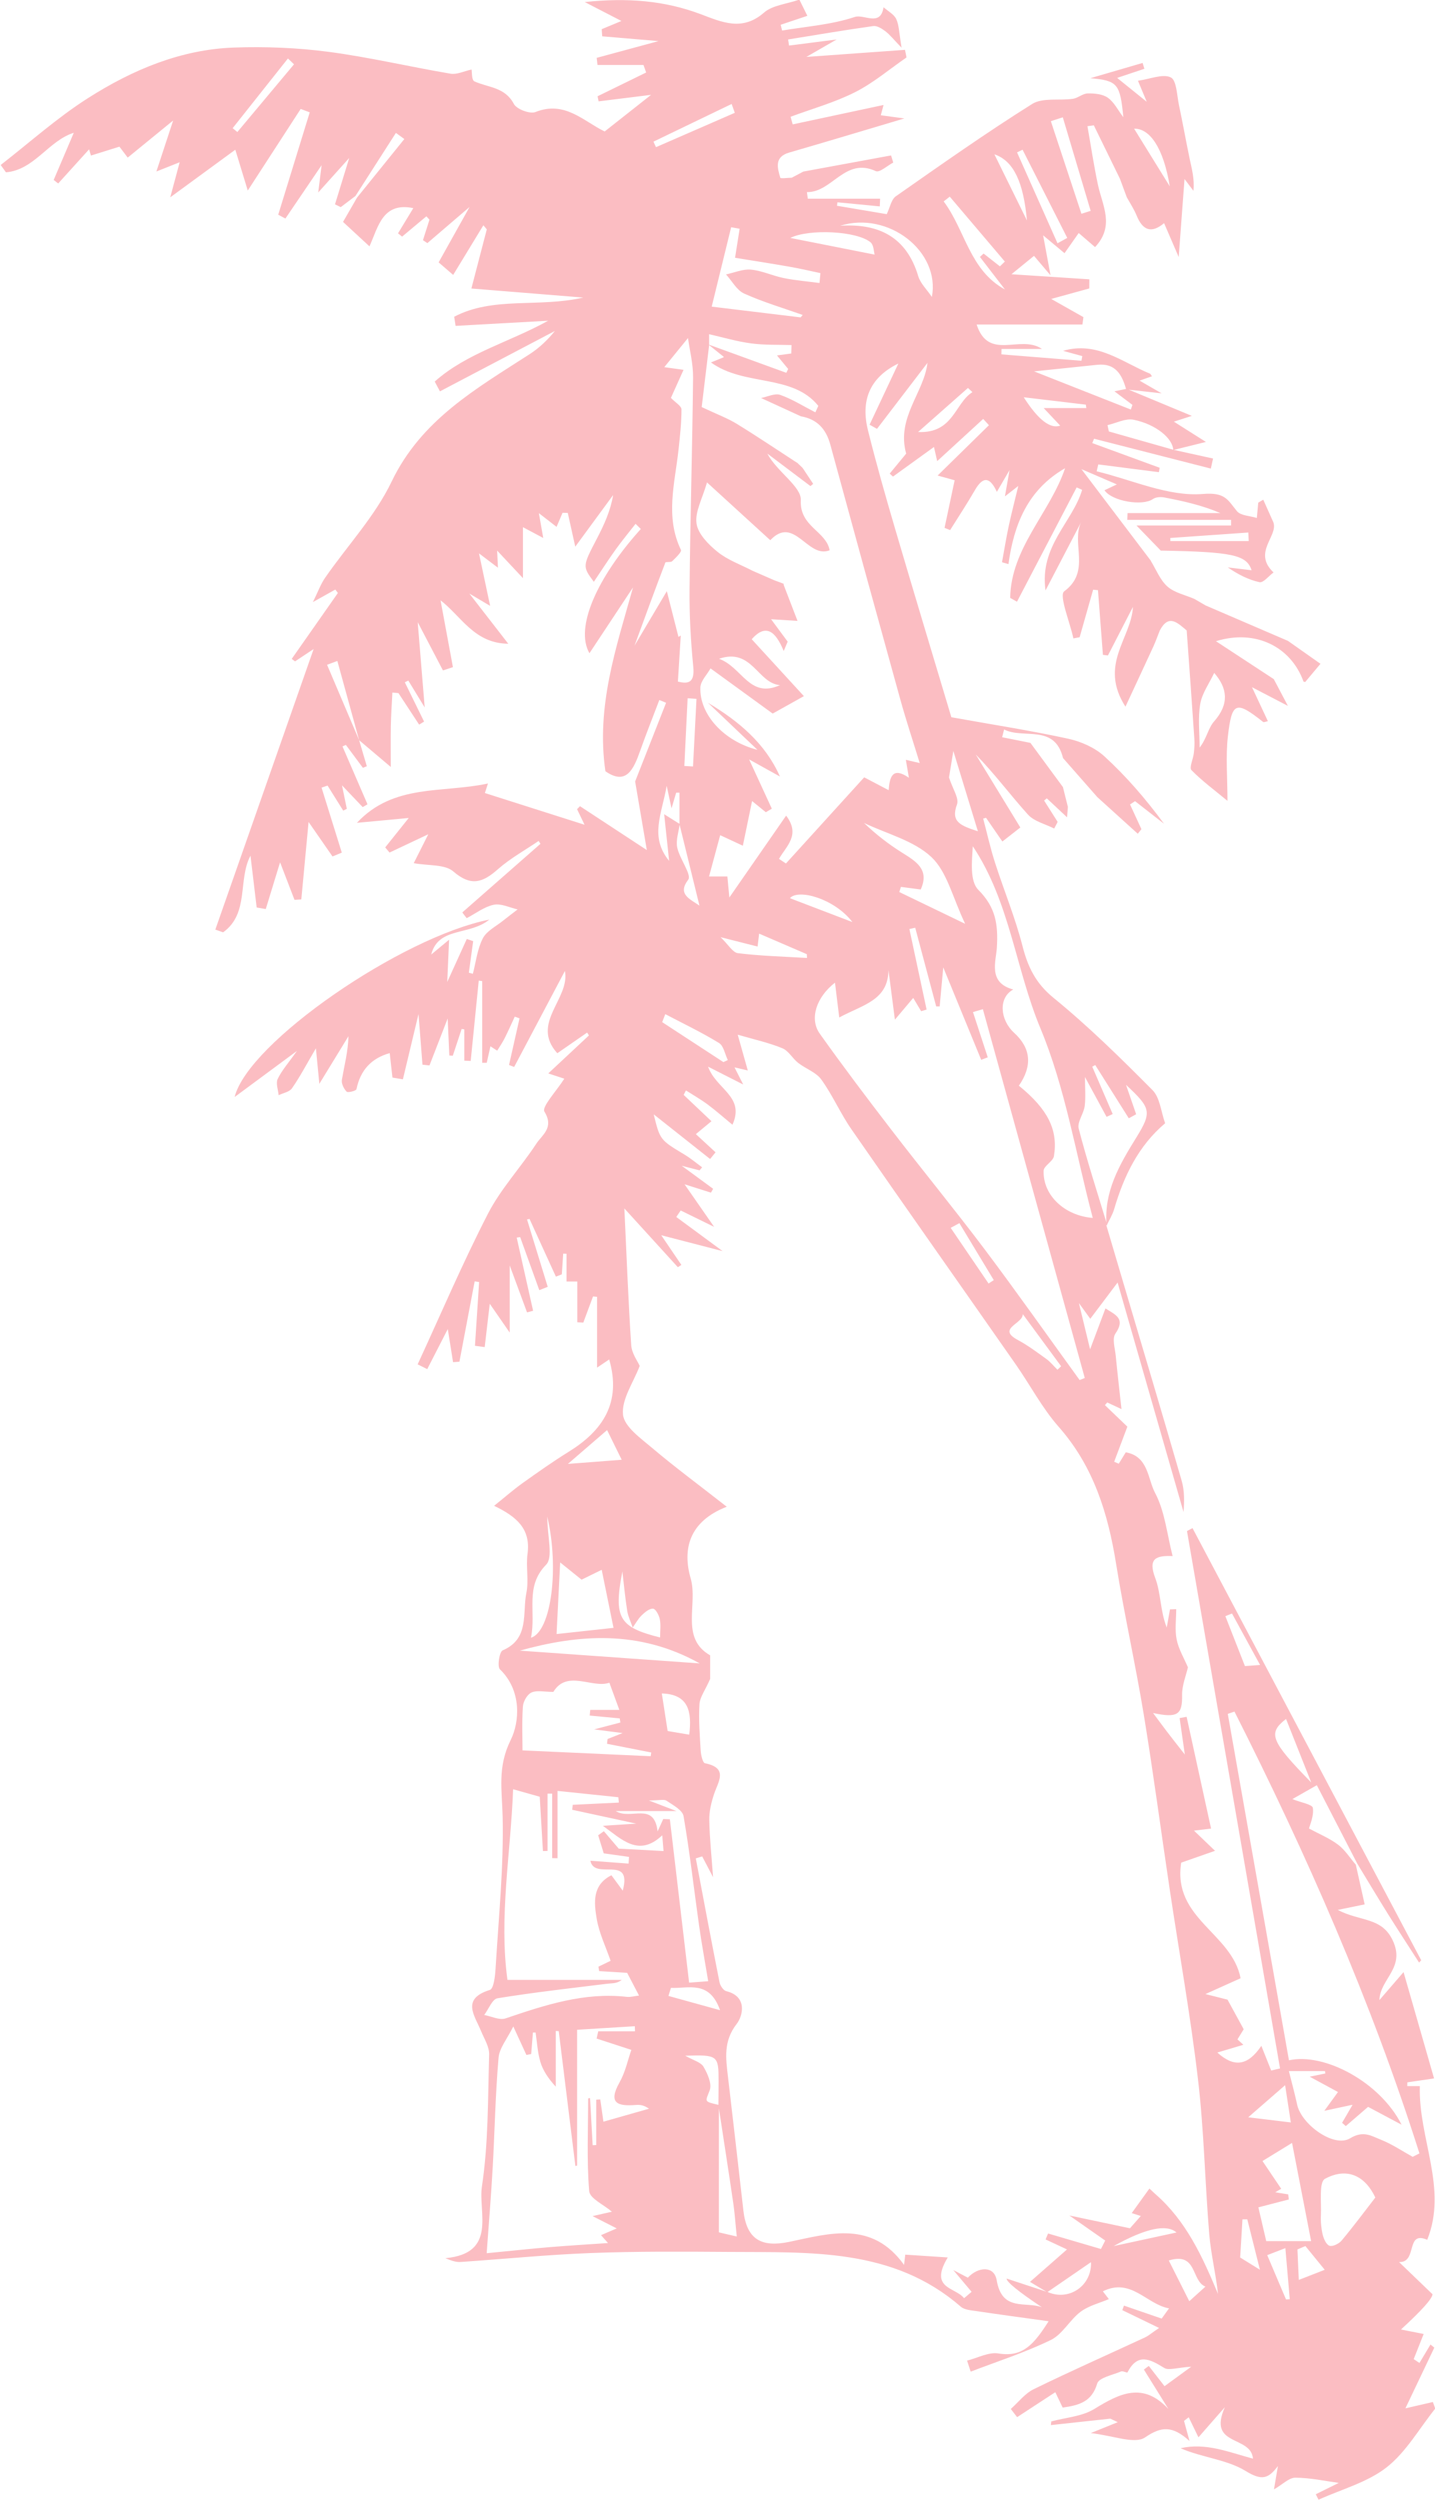 <svg width="143" height="249" viewBox="0 0 143 249" fill="none" xmlns="http://www.w3.org/2000/svg">
<path d="M110.241 122.012C110.808 123.928 111.376 125.851 111.943 127.767C113.887 134.333 115.855 140.892 117.755 147.476C118.039 148.459 118.026 149.529 117.94 150.592C115.768 143.031 113.591 135.47 111.37 127.736C110.327 129.121 109.519 130.191 108.649 131.347C108.353 130.939 108.155 130.661 107.514 129.783C107.97 131.662 108.254 132.837 108.63 134.388C109.216 132.831 109.655 131.668 110.16 130.314C111.172 130.963 112.19 131.316 111.148 132.83C110.808 133.325 111.11 134.283 111.185 135.025C111.351 136.738 111.549 138.45 111.758 140.342C111.586 140.261 110.962 139.971 110.339 139.68C110.259 139.767 110.179 139.86 110.105 139.946C110.833 140.645 111.567 141.343 112.344 142.091C111.993 143.025 111.512 144.305 111.03 145.584C111.185 145.652 111.339 145.714 111.487 145.782C111.721 145.399 111.956 145.016 112.184 144.645C114.454 145.047 114.362 147.297 115.108 148.694C116.089 150.542 116.293 152.805 116.854 154.981C115.238 154.919 114.368 155.179 115.121 157.164C115.694 158.672 115.608 160.434 116.268 162.097C116.373 161.497 116.484 160.898 116.589 160.292C116.799 160.286 117.002 160.273 117.212 160.267C117.212 161.275 117.058 162.313 117.255 163.284C117.446 164.248 117.989 165.139 118.378 166.06C118.193 166.882 117.78 167.859 117.798 168.823C117.835 170.777 117.348 171.135 114.905 170.61C115.38 171.24 115.842 171.883 116.324 172.508C116.848 173.194 117.385 173.874 118.07 174.746C117.878 173.423 117.712 172.267 117.551 171.117C117.786 171.074 118.014 171.03 118.248 170.987C119.05 174.641 119.846 178.3 120.685 182.121C120.031 182.201 119.359 182.282 118.983 182.325C119.643 182.956 120.371 183.654 121.08 184.334C119.797 184.786 118.612 185.2 117.706 185.515C116.836 191.11 122.746 192.501 123.628 197.026C122.974 197.323 121.901 197.805 120.124 198.603C121.327 198.906 121.907 199.054 122.326 199.159C122.814 200.049 123.314 200.971 123.937 202.108C123.85 202.244 123.585 202.683 123.314 203.116C123.511 203.295 123.708 203.474 123.906 203.654C123.017 203.919 122.135 204.179 121.308 204.426C122.974 205.929 124.331 205.774 125.695 203.759C126.034 204.606 126.355 205.409 126.676 206.219C126.972 206.151 127.262 206.077 127.558 206.009C124.467 188.167 121.376 170.332 118.285 152.49C118.471 152.391 118.649 152.292 118.835 152.193C126.429 166.542 134.024 180.885 141.624 195.234C141.556 195.314 141.489 195.388 141.414 195.468C140.403 193.892 139.379 192.328 138.385 190.745C137.318 189.039 136.288 187.314 135.245 185.595C133.906 182.999 132.568 180.402 131.223 177.8C130.229 178.362 129.508 178.777 128.786 179.185C129.612 179.518 130.772 179.71 130.828 180.056C130.945 180.872 130.526 181.763 130.445 182.115C131.439 182.653 132.475 183.073 133.339 183.722C134.036 184.248 134.529 185.045 135.109 185.719C135.399 187.03 135.695 188.34 135.992 189.67C135.455 189.781 134.752 189.923 133.308 190.22C135.541 191.394 137.663 190.918 138.774 193.23C140.1 195.994 137.528 197.063 137.46 199.202C138.342 198.182 139.224 197.162 139.866 196.414C140.835 199.796 141.834 203.264 142.907 207.004C141.717 207.177 140.983 207.289 140.248 207.394C140.248 207.518 140.242 207.647 140.236 207.771H141.489C141.334 212.989 144.296 217.941 142.223 223.078C140.039 222.114 141.285 225.378 139.416 225.291C140.73 226.552 141.581 227.369 142.753 228.5C142.729 228.941 141.68 230.111 139.607 232.011C140.532 232.197 141.26 232.339 141.871 232.456C141.55 233.266 141.217 234.113 140.878 234.96L141.451 235.344C141.815 234.732 142.186 234.119 142.55 233.507C142.679 233.613 142.803 233.718 142.932 233.817C141.994 235.789 141.05 237.761 140.051 239.863C141.1 239.622 141.945 239.424 142.79 239.232C142.87 239.449 142.944 239.671 143.025 239.887C141.433 241.872 140.125 244.215 138.182 245.736C136.257 247.244 133.684 247.924 131.395 248.963C131.303 248.784 131.21 248.598 131.118 248.419C131.982 247.992 132.839 247.566 133.413 247.288C132.086 247.108 130.587 246.781 129.082 246.768C128.453 246.768 127.823 247.436 126.953 247.937C127.108 247.046 127.231 246.323 127.348 245.606C126.398 246.873 125.75 247.096 124.14 246.107C122.265 244.957 119.803 244.771 117.644 243.838C120.124 243.251 122.437 244.221 124.862 244.876C124.665 242.509 120.291 243.714 122.061 239.745C120.864 241.112 120.328 241.724 119.427 242.75C119.088 242.051 118.773 241.402 118.458 240.753C118.304 240.87 118.144 240.988 117.989 241.112C118.119 241.588 118.248 242.07 118.538 243.115C116.842 241.588 115.75 241.637 114.109 242.756C113.066 243.467 110.938 242.571 108.692 242.329C109.895 241.841 110.642 241.544 111.388 241.241C111.141 241.124 110.895 241.006 110.648 240.889C108.674 241.105 106.693 241.322 104.719 241.532C104.731 241.408 104.75 241.291 104.762 241.167C106.206 240.772 107.822 240.679 109.05 239.925C111.573 238.379 113.887 237.192 116.435 239.931C115.62 238.62 114.806 237.309 113.992 236.005C114.152 235.881 114.312 235.758 114.479 235.64C114.954 236.252 115.429 236.864 116.046 237.656C116.762 237.136 117.471 236.617 118.711 235.714C117.274 235.807 116.466 236.116 116.015 235.838C114.596 234.96 113.368 234.311 112.351 236.289C112.32 236.345 111.888 236.116 111.709 236.19C110.87 236.549 109.513 236.803 109.34 237.39C108.803 239.214 107.538 239.554 105.897 239.789C105.638 239.238 105.379 238.7 105.163 238.255C103.905 239.078 102.628 239.912 101.357 240.741C101.147 240.469 100.937 240.197 100.727 239.925C101.48 239.257 102.134 238.385 103.004 237.959C106.669 236.166 110.407 234.515 114.109 232.796C114.46 232.63 114.763 232.358 115.503 231.857C114.072 231.164 112.955 230.62 111.838 230.083L112.005 229.631C113.214 230.045 114.417 230.46 115.762 230.923C115.923 230.701 116.2 230.317 116.496 229.903C114.257 229.514 112.721 226.812 109.901 228.209C110.271 228.685 110.568 229.075 110.5 228.982C109.58 229.378 108.507 229.631 107.693 230.237C106.601 231.053 105.885 232.487 104.713 233.056C102.146 234.305 99.401 235.183 96.73 236.209C96.612 235.844 96.489 235.48 96.372 235.109C97.421 234.849 98.531 234.231 99.512 234.398C101.918 234.793 103.022 233.501 104.497 231.189C101.776 230.812 99.549 230.515 97.328 230.181C96.785 230.101 96.119 230.064 95.743 229.736C88.975 223.857 80.714 224.352 72.601 224.284C68.03 224.247 63.452 224.222 58.887 224.395C54.55 224.556 50.225 224.995 45.894 225.285C45.468 225.316 45.024 225.174 44.376 224.908C49.571 224.438 47.64 220.327 48.022 217.78C48.676 213.459 48.615 209.02 48.744 204.63C48.769 203.858 48.257 203.06 47.942 202.3C47.307 200.736 45.925 199.091 48.818 198.189C49.201 198.071 49.343 196.791 49.386 196.037C49.688 191.005 50.2 185.96 50.089 180.934C50.028 178.294 49.552 176.001 50.891 173.299C51.786 171.494 52.008 168.372 49.818 166.258C49.534 165.986 49.768 164.508 50.089 164.372C52.791 163.216 52.039 160.675 52.452 158.66C52.711 157.405 52.397 156.045 52.569 154.759C52.902 152.28 51.502 151.062 49.238 149.974C50.256 149.158 51.132 148.391 52.07 147.717C53.575 146.642 55.093 145.572 56.666 144.595C60.084 142.481 61.947 139.68 60.707 135.396C60.46 135.563 60.114 135.798 59.498 136.212V129.158C59.362 129.146 59.232 129.134 59.096 129.121C58.776 129.987 58.449 130.858 58.128 131.724C57.931 131.712 57.727 131.705 57.529 131.693V127.637H56.456V124.868C56.345 124.868 56.234 124.855 56.123 124.855C56.08 125.542 56.036 126.234 55.987 126.92C55.79 126.995 55.592 127.075 55.395 127.149C54.519 125.233 53.643 123.316 52.767 121.4C52.687 121.418 52.6 121.437 52.52 121.455C53.205 123.693 53.889 125.925 54.581 128.163C54.303 128.274 54.019 128.386 53.742 128.497C53.106 126.735 52.471 124.973 51.835 123.211C51.718 123.23 51.607 123.242 51.49 123.26C52.032 125.69 52.575 128.12 53.124 130.549C52.921 130.605 52.724 130.654 52.52 130.71C51.983 129.251 51.44 127.798 50.792 126.03V132.719C49.997 131.569 49.522 130.883 48.806 129.851C48.608 131.545 48.454 132.855 48.3 134.166C47.979 134.123 47.652 134.079 47.331 134.036C47.467 131.922 47.609 129.801 47.745 127.687C47.597 127.662 47.449 127.644 47.301 127.619C46.795 130.283 46.289 132.954 45.783 135.619C45.573 135.637 45.357 135.65 45.148 135.668C44.969 134.555 44.796 133.443 44.623 132.367C43.951 133.677 43.266 135.019 42.575 136.361C42.254 136.2 41.939 136.045 41.619 135.885C43.938 130.865 46.104 125.777 48.633 120.868C49.916 118.383 51.897 116.268 53.445 113.907C54.025 113.023 55.241 112.324 54.254 110.717C53.957 110.241 55.469 108.646 56.234 107.434C55.913 107.329 55.469 107.181 54.636 106.909C56.135 105.511 57.412 104.318 58.689 103.125C58.628 103.032 58.572 102.94 58.51 102.841C57.61 103.465 56.709 104.09 55.537 104.899C52.822 101.901 56.832 99.478 56.296 96.702C54.593 99.923 52.915 103.094 51.237 106.266L50.725 106.068C51.076 104.522 51.422 102.977 51.773 101.425C51.613 101.369 51.459 101.308 51.298 101.252C50.959 101.988 50.632 102.729 50.268 103.447C50.058 103.861 49.787 104.244 49.546 104.646C49.324 104.498 49.102 104.355 48.874 104.207C48.75 104.757 48.627 105.301 48.504 105.851C48.356 105.851 48.201 105.851 48.053 105.851V97.716C47.936 97.697 47.825 97.685 47.708 97.666C47.443 100.331 47.171 103.001 46.906 105.666C46.696 105.654 46.48 105.647 46.27 105.635V102.525C46.184 102.507 46.098 102.488 46.005 102.476C45.709 103.366 45.419 104.256 45.123 105.147C45.006 105.14 44.895 105.134 44.777 105.122C44.734 104.096 44.685 103.069 44.611 101.437C43.858 103.372 43.328 104.745 42.797 106.117C42.562 106.093 42.334 106.062 42.1 106.037C41.97 104.392 41.841 102.742 41.705 100.992C41.168 103.218 40.662 105.357 40.15 107.496C39.805 107.44 39.459 107.378 39.108 107.323C39.015 106.501 38.923 105.678 38.836 104.887C37.016 105.394 35.912 106.581 35.523 108.479C35.492 108.64 34.672 108.856 34.542 108.726C34.259 108.436 34.006 107.916 34.067 107.545C34.314 106.123 34.684 104.726 34.727 103.199C33.876 104.59 33.031 105.975 31.822 107.947C31.686 106.538 31.618 105.821 31.482 104.405C30.489 106.099 29.866 107.292 29.095 108.392C28.842 108.757 28.219 108.856 27.768 109.079C27.719 108.535 27.466 107.892 27.67 107.465C28.071 106.618 28.725 105.895 29.588 104.671C27.367 106.315 25.566 107.644 23.382 109.258C24.721 103.824 40.027 93.32 48.763 91.589C46.739 93.227 43.698 92.275 42.97 95.07C43.469 94.656 43.969 94.241 44.753 93.592C44.685 95.107 44.636 96.269 44.568 97.802C45.351 96.084 45.931 94.804 46.517 93.518C46.727 93.592 46.943 93.66 47.153 93.734C47.011 94.785 46.863 95.83 46.721 96.881C46.856 96.918 46.986 96.949 47.122 96.986C47.43 95.799 47.566 94.519 48.115 93.456C48.498 92.714 49.441 92.257 50.151 91.682C50.62 91.305 51.101 90.946 51.582 90.575C50.786 90.396 49.929 89.957 49.201 90.112C48.251 90.309 47.399 90.983 46.505 91.447C46.357 91.255 46.215 91.07 46.067 90.878C48.664 88.597 51.261 86.316 53.859 84.041C53.797 83.948 53.735 83.855 53.674 83.756C52.31 84.684 50.842 85.493 49.614 86.575C48.103 87.911 46.931 88.313 45.172 86.792C44.327 86.062 42.711 86.242 41.23 85.969C41.532 85.364 42.05 84.337 42.68 83.089C41.31 83.738 40.064 84.325 38.818 84.912C38.676 84.739 38.528 84.566 38.386 84.399C39.194 83.385 40.008 82.371 40.73 81.469C39.126 81.617 37.349 81.784 35.566 81.951C39.243 78.013 44.117 79.015 48.627 78.032C48.541 78.297 48.423 78.656 48.319 78.984C51.483 79.991 54.735 81.024 58.251 82.143C57.968 81.555 57.739 81.073 57.505 80.591C57.603 80.492 57.696 80.393 57.795 80.294C59.935 81.698 62.07 83.101 64.458 84.665C64.069 82.384 63.717 80.344 63.292 77.834C64.155 75.633 65.266 72.814 66.376 69.995C66.154 69.902 65.926 69.809 65.704 69.716C65.068 71.398 64.396 73.073 63.797 74.767C63.137 76.641 62.403 78.254 60.33 76.814C59.386 70.329 61.41 64.48 63.082 58.502C61.675 60.629 60.263 62.755 58.739 65.061C57.264 62.502 59.504 57.507 63.859 52.685L63.335 52.172C62.675 53.018 61.99 53.847 61.361 54.718C60.62 55.751 59.929 56.827 59.177 57.946C58.029 56.4 58.041 56.406 59.498 53.612C60.195 52.27 60.83 50.904 61.102 49.303C59.917 50.916 58.733 52.53 57.326 54.447C57.017 53.062 56.801 52.073 56.579 51.083C56.407 51.083 56.234 51.077 56.061 51.071C55.87 51.516 55.685 51.955 55.463 52.474C54.969 52.091 54.488 51.72 53.698 51.108C53.865 52.054 53.964 52.617 54.136 53.581C53.322 53.148 52.822 52.882 52.113 52.505V57.581C51.292 56.709 50.502 55.862 49.54 54.836C49.565 55.361 49.583 55.732 49.62 56.542C48.911 56.004 48.405 55.627 47.733 55.114C48.096 56.821 48.43 58.416 48.843 60.344C48.152 59.936 47.794 59.726 46.77 59.114C48.269 61.043 49.324 62.409 50.651 64.115C47.27 64.078 45.999 61.42 43.901 59.788C44.339 62.162 44.74 64.307 45.135 66.446C44.802 66.557 44.475 66.662 44.142 66.774C43.321 65.204 42.495 63.633 41.625 61.964C41.847 64.678 42.063 67.293 42.322 70.458C41.6 69.278 41.144 68.53 40.687 67.781C40.57 67.837 40.459 67.899 40.342 67.955C40.983 69.259 41.619 70.564 42.26 71.868C42.094 71.967 41.927 72.072 41.767 72.171C41.082 71.126 40.391 70.075 39.706 69.03C39.502 69.012 39.299 68.993 39.102 68.975C39.046 70.081 38.972 71.188 38.947 72.294C38.923 73.605 38.941 74.922 38.941 76.387C37.732 75.367 36.757 74.545 35.789 73.723C35.067 71.089 34.339 68.462 33.617 65.828L32.593 66.211C33.66 68.715 34.727 71.219 35.789 73.723C36.041 74.588 36.301 75.447 36.554 76.313L36.165 76.474C35.597 75.713 35.036 74.953 34.468 74.192C34.357 74.242 34.24 74.291 34.129 74.341C34.962 76.263 35.789 78.18 36.621 80.103L36.146 80.387C35.542 79.756 34.943 79.126 34.08 78.217C34.289 79.243 34.425 79.899 34.561 80.554C34.444 80.616 34.32 80.678 34.203 80.739C33.685 79.905 33.167 79.076 32.642 78.242C32.445 78.31 32.241 78.378 32.044 78.446C32.716 80.603 33.389 82.761 34.061 84.918C33.753 85.048 33.444 85.172 33.136 85.302C32.179 83.929 31.229 82.551 30.273 81.178C30.452 81.197 30.631 81.209 30.81 81.228C30.551 84.01 30.292 86.792 30.026 89.58L29.348 89.623C28.848 88.319 28.342 87.008 27.91 85.883C27.472 87.323 26.979 88.931 26.485 90.538C26.183 90.489 25.881 90.433 25.578 90.384C25.375 88.659 25.165 86.934 24.961 85.222C23.684 87.62 24.863 90.971 22.234 92.856C21.975 92.764 21.716 92.677 21.457 92.585C24.677 83.391 27.898 74.205 31.254 64.641C30.446 65.179 29.928 65.525 29.403 65.871C29.292 65.791 29.181 65.704 29.07 65.624C30.606 63.435 32.136 61.247 33.672 59.058C33.586 58.947 33.5 58.83 33.413 58.718C32.796 59.065 32.173 59.411 31.18 59.967C31.686 58.947 31.957 58.168 32.414 57.519C34.623 54.335 37.368 51.417 39.021 47.974C41.989 41.779 47.48 38.7 52.804 35.257C53.735 34.651 54.556 33.878 55.296 32.963C51.477 34.967 47.658 36.969 43.84 38.979C43.667 38.651 43.494 38.33 43.321 38.002C46.517 35.158 50.755 34.089 54.624 31.943C51.409 32.123 48.405 32.29 45.401 32.456C45.351 32.154 45.308 31.851 45.259 31.548C49.145 29.501 53.667 30.657 58.122 29.637C54.34 29.334 50.885 29.056 46.974 28.735C47.547 26.528 48.029 24.686 48.51 22.843C48.399 22.707 48.288 22.571 48.17 22.435C47.165 24.086 46.166 25.736 45.16 27.381L43.71 26.132C44.623 24.494 45.536 22.862 46.795 20.611C45.049 22.101 43.821 23.159 42.587 24.216C42.439 24.117 42.297 24.018 42.149 23.919C42.365 23.239 42.581 22.559 42.797 21.879C42.692 21.767 42.593 21.656 42.489 21.545C41.68 22.219 40.878 22.893 40.07 23.567C39.934 23.455 39.799 23.35 39.663 23.239C40.169 22.404 40.675 21.57 41.187 20.729C38.121 20.098 37.695 22.59 36.819 24.537C36.011 23.789 35.227 23.066 34.184 22.101C34.511 21.533 35.048 20.599 35.585 19.672C37.152 17.73 38.725 15.789 40.292 13.848C40.015 13.644 39.731 13.44 39.453 13.236C38.108 15.332 36.77 17.421 35.425 19.517L33.956 20.63C33.765 20.537 33.574 20.445 33.383 20.352C33.821 18.918 34.265 17.489 34.801 15.734C33.79 16.859 32.951 17.792 31.711 19.171C31.865 17.916 31.951 17.23 32.05 16.451C30.791 18.305 29.619 20.037 28.441 21.767C28.2 21.638 27.966 21.514 27.725 21.384C28.774 17.984 29.817 14.59 30.865 11.19C30.563 11.079 30.267 10.961 29.965 10.85C28.342 13.347 26.72 15.851 24.69 18.979C24.178 17.292 23.894 16.37 23.45 14.911C21.235 16.531 19.168 18.04 16.966 19.653C17.256 18.571 17.54 17.496 17.904 16.16C17.225 16.426 16.713 16.63 15.584 17.081C16.182 15.252 16.639 13.873 17.256 12C15.528 13.409 14.196 14.497 12.727 15.697C12.413 15.282 12.098 14.874 11.901 14.608C10.982 14.899 10.019 15.196 9.063 15.493C9.001 15.289 8.939 15.085 8.878 14.874C7.854 16.006 6.823 17.143 5.799 18.274C5.651 18.157 5.497 18.04 5.349 17.922C6.015 16.358 6.688 14.794 7.354 13.224C4.824 14.021 3.424 16.927 0.592 17.162C0.42 16.921 0.241 16.673 0.068 16.432C2.961 14.188 5.707 11.715 8.785 9.762C13.19 6.961 18.002 4.927 23.308 4.736C26.448 4.624 29.631 4.754 32.741 5.162C36.813 5.7 40.829 6.652 44.888 7.338C45.536 7.45 46.264 7.079 46.992 6.924C47.035 7.134 46.992 7.969 47.264 8.099C48.639 8.729 50.311 8.655 51.206 10.349C51.483 10.881 52.81 11.375 53.359 11.159C56.283 9.984 58.165 12.092 60.256 13.094C61.842 11.845 63.359 10.646 64.883 9.446C63.137 9.663 61.392 9.879 59.652 10.095C59.615 9.929 59.578 9.755 59.547 9.589C61.163 8.797 62.773 8.012 64.39 7.221C64.303 6.974 64.211 6.72 64.124 6.473H59.541C59.516 6.238 59.485 5.997 59.461 5.762C61.49 5.212 63.526 4.661 65.624 4.093C63.742 3.932 61.873 3.771 60.01 3.617C59.991 3.382 59.979 3.141 59.96 2.906C60.485 2.689 61.009 2.473 61.928 2.09C60.707 1.459 59.701 0.94 58.27 0.204C62.539 -0.247 66.241 0.062 69.837 1.416C71.954 2.213 73.971 3.141 76.136 1.255C76.981 0.519 78.37 0.408 79.659 -0.037C79.93 0.519 80.19 1.045 80.455 1.576C79.505 1.898 78.647 2.182 77.796 2.467C77.845 2.658 77.888 2.85 77.938 3.042C80.362 2.634 82.873 2.461 85.181 1.688C86.106 1.379 87.729 2.708 88.049 0.723C88.487 1.113 89.092 1.422 89.314 1.904C89.604 2.535 89.598 3.307 89.845 4.754C89.03 3.913 88.679 3.456 88.241 3.122C87.889 2.856 87.402 2.541 87.019 2.597C84.181 2.992 81.362 3.474 78.536 3.932L78.629 4.538C79.949 4.371 81.269 4.198 83.373 3.932C82.145 4.637 81.528 4.995 80.356 5.669C84.052 5.403 87.118 5.181 90.184 4.964C90.233 5.218 90.289 5.465 90.338 5.719C88.642 6.887 87.044 8.253 85.224 9.174C83.182 10.207 80.936 10.831 78.783 11.629C78.851 11.882 78.919 12.136 78.993 12.389C81.954 11.758 84.915 11.122 88.049 10.454C87.969 10.745 87.889 11.054 87.772 11.48C88.29 11.548 88.925 11.635 90.122 11.796C85.921 13.044 82.299 14.139 78.66 15.19C77.154 15.622 77.457 16.686 77.759 17.706C77.79 17.805 78.505 17.706 78.9 17.7C79.283 17.496 79.671 17.292 80.054 17.088C82.966 16.55 85.878 16.018 88.796 15.48C88.87 15.715 88.944 15.956 89.012 16.191C88.426 16.5 87.648 17.217 87.278 17.044C84.194 15.622 82.935 19.177 80.412 19.134C80.442 19.35 80.467 19.573 80.498 19.789H87.704C87.692 20.043 87.685 20.296 87.673 20.556C86.266 20.42 84.86 20.284 83.453 20.148C83.441 20.265 83.428 20.377 83.41 20.494C85.131 20.785 86.859 21.075 88.364 21.329C88.691 20.661 88.814 19.87 89.265 19.554C93.75 16.42 98.223 13.261 102.856 10.355C103.898 9.7 105.552 10.04 106.909 9.842C107.421 9.768 107.902 9.31 108.396 9.304C109.075 9.292 109.883 9.366 110.401 9.737C111.024 10.176 111.4 10.961 111.943 11.678C111.616 8.352 111.388 8.024 108.649 7.79C110.796 7.165 112.326 6.714 113.862 6.269C113.924 6.46 113.979 6.652 114.041 6.85C113.257 7.11 112.474 7.375 111.326 7.759C112.375 8.606 113.282 9.341 114.275 10.139C114.047 9.589 113.825 9.057 113.399 8.043C114.627 7.87 115.873 7.326 116.669 7.709C117.249 7.987 117.28 9.483 117.483 10.454C117.866 12.247 118.181 14.052 118.557 15.839C118.767 16.84 119.05 17.829 118.927 19.004C118.575 18.534 118.218 18.07 118.039 17.829C117.872 20.018 117.693 22.435 117.459 25.6C116.799 24.08 116.416 23.183 116.003 22.225C114.738 23.288 113.868 22.942 113.27 21.477C113.011 20.834 112.616 20.247 112.283 19.641C112.054 19.029 111.826 18.417 111.604 17.805C110.734 16.03 109.87 14.256 109.001 12.482C108.791 12.513 108.575 12.537 108.365 12.568C108.711 14.516 109.001 16.482 109.414 18.417C109.852 20.457 111.111 22.497 109.124 24.611C108.544 24.11 108.026 23.672 107.495 23.208C107.094 23.777 106.65 24.413 106.082 25.217C105.367 24.624 104.768 24.123 103.948 23.437C104.176 24.655 104.367 25.681 104.688 27.424C103.757 26.33 103.288 25.773 103.041 25.483C102.467 25.947 101.955 26.367 100.795 27.313C103.738 27.505 106.144 27.659 108.556 27.82C108.556 28.123 108.556 28.426 108.55 28.729C107.427 29.038 106.305 29.347 104.756 29.773C106.138 30.552 107.051 31.066 107.964 31.585L107.865 32.321H97.322C98.525 36.005 101.671 33.273 103.837 34.756H99.802C99.802 34.935 99.796 35.115 99.79 35.294C102.449 35.504 105.108 35.721 107.767 35.931C107.798 35.776 107.822 35.622 107.853 35.467C107.211 35.294 106.576 35.115 105.934 34.942C109.346 33.946 111.863 36.104 114.627 37.229C114.707 37.347 114.75 37.408 114.8 37.476C114.436 37.606 114.072 37.73 113.56 37.909C114.103 38.224 114.627 38.527 115.756 39.176C114.115 38.991 113.165 38.886 112.221 38.781C111.814 37.316 111.154 36.141 109.34 36.333C107.082 36.568 104.824 36.803 103.047 36.988C105.996 38.15 109.34 39.467 112.69 40.79C112.745 40.636 112.795 40.481 112.85 40.326C112.295 39.906 111.746 39.492 111.055 38.972C111.641 38.855 111.956 38.793 112.277 38.725C114.454 39.628 116.626 40.53 118.767 41.421C118.557 41.489 117.996 41.668 116.978 41.996C118.15 42.737 119.075 43.325 120.173 44.017C119.081 44.289 117.996 44.555 116.916 44.821C116.879 43.683 115.213 42.261 112.961 41.804C112.165 41.643 111.234 42.144 110.364 42.342C110.407 42.552 110.457 42.762 110.5 42.972C112.647 43.584 114.8 44.19 116.947 44.802C118.261 45.093 119.569 45.377 120.883 45.668C120.809 46.002 120.735 46.336 120.661 46.669C116.78 45.68 112.906 44.685 109.025 43.696C108.964 43.838 108.902 43.986 108.846 44.129C111.086 44.951 113.325 45.767 115.565 46.589L115.485 47.028C113.473 46.768 111.462 46.515 109.445 46.255C109.389 46.484 109.34 46.713 109.284 46.941C112.826 47.794 116.428 49.482 119.877 49.198C122.104 49.012 122.345 49.791 123.264 50.91C123.634 51.362 124.541 51.368 125.245 51.59C125.306 50.923 125.349 50.496 125.386 50.063C125.553 49.964 125.72 49.865 125.886 49.767C126.219 50.515 126.559 51.269 126.892 52.017C127.398 53.402 124.788 55.009 126.91 57.012C126.441 57.358 125.892 58.069 125.51 57.983C124.393 57.742 123.344 57.191 122.351 56.511C123.128 56.604 123.9 56.697 124.726 56.796C124.214 55.256 122.801 54.966 115.657 54.836L115.762 54.929C115.071 54.218 114.38 53.501 113.251 52.338H122.678C122.678 52.153 122.678 51.968 122.678 51.776H112.338C112.344 51.553 112.357 51.331 112.363 51.102H121.617C119.772 50.317 117.903 49.903 116.015 49.544C115.657 49.476 115.17 49.507 114.886 49.705C113.868 50.428 110.814 49.934 110.062 48.827C110.426 48.654 110.784 48.487 111.296 48.246C109.969 47.671 108.846 47.189 107.767 46.725C110.123 49.835 112.431 52.876 114.738 55.918L114.664 55.837C115.207 56.715 115.602 57.76 116.336 58.416C117.045 59.04 118.113 59.256 119.026 59.652C119.396 59.868 119.766 60.085 120.142 60.301C122.876 61.476 125.615 62.657 128.348 63.831C129.372 64.554 130.396 65.272 131.587 66.112C131.007 66.805 130.532 67.367 130.063 67.93L129.896 67.88C128.644 64.412 125.121 62.638 121.173 63.862C123.258 65.228 125.096 66.434 126.935 67.639C127.404 68.53 127.873 69.414 128.342 70.304C127.305 69.766 126.269 69.228 124.763 68.443C125.399 69.803 125.868 70.798 126.349 71.831C126.133 71.868 125.948 71.961 125.874 71.905C123.172 69.772 122.758 69.871 122.363 73.321C122.129 75.355 122.32 77.438 122.32 79.763C121.056 78.712 119.803 77.797 118.73 76.702C118.489 76.461 118.896 75.608 118.964 75.033C119.02 74.557 119.057 74.075 119.02 73.599C118.779 69.995 118.514 66.391 118.255 62.792C117.36 62.051 116.472 61.099 115.577 62.792C115.367 63.312 115.182 63.843 114.954 64.35C114.115 66.174 113.264 67.992 112.153 70.384C109.463 66.18 112.739 63.584 112.9 60.443C112.067 62.057 111.234 63.67 110.407 65.284C110.241 65.265 110.074 65.247 109.907 65.222C109.741 63.077 109.58 60.925 109.414 58.78C109.254 58.762 109.093 58.749 108.933 58.731C108.482 60.307 108.038 61.89 107.588 63.466C107.378 63.503 107.168 63.547 106.965 63.584C106.619 61.958 105.503 59.293 106.052 58.892C108.76 56.895 106.699 54.106 107.748 51.98C106.65 54.088 105.552 56.196 104.188 58.805C103.565 54.379 106.878 52.011 107.835 48.79L107.292 48.542C105.311 52.338 103.325 56.134 101.344 59.93C101.116 59.8 100.894 59.677 100.666 59.547C100.746 54.558 104.639 51.071 106.138 46.632C102.406 48.778 101.036 52.246 100.493 56.184C100.277 56.122 100.067 56.06 99.851 55.998C100.073 54.78 100.271 53.562 100.53 52.351C100.801 51.09 101.128 49.841 101.474 48.4C101.03 48.747 100.703 49 100.141 49.439C100.283 48.642 100.388 48.054 100.604 46.818C99.956 47.924 99.648 48.456 99.339 48.988C98.71 47.64 98.038 47.275 97.149 48.821C96.372 50.169 95.508 51.473 94.681 52.796C94.496 52.722 94.311 52.648 94.126 52.573C94.447 51.053 94.768 49.538 95.132 47.832C94.527 47.665 93.904 47.492 93.435 47.362C95.138 45.693 96.847 44.023 98.55 42.348C98.358 42.138 98.167 41.934 97.976 41.724C96.489 43.09 94.996 44.456 93.392 45.928C93.306 45.55 93.232 45.217 93.071 44.518C91.64 45.55 90.314 46.509 88.987 47.467C88.876 47.368 88.771 47.269 88.66 47.17C89.265 46.434 89.876 45.699 90.301 45.179C89.302 41.6 92.09 39.084 92.424 36.141C90.776 38.292 89.086 40.499 87.395 42.713C87.149 42.577 86.902 42.434 86.655 42.298C87.611 40.265 88.568 38.237 89.524 36.203C86.55 37.656 85.785 40.023 86.495 42.861C87.315 46.15 88.241 49.408 89.197 52.66C91.085 59.077 93.022 65.482 94.805 71.435C98.846 72.159 102.658 72.752 106.422 73.568C107.711 73.846 109.093 74.452 110.049 75.324C112.227 77.314 114.171 79.565 115.997 82.044C115.034 81.296 114.072 80.542 113.109 79.793C112.943 79.905 112.776 80.01 112.61 80.121C112.986 80.943 113.368 81.759 113.745 82.582C113.621 82.736 113.504 82.891 113.381 83.039C112.036 81.821 110.697 80.61 109.352 79.392C108.211 78.093 107.07 76.801 105.934 75.503C105.083 72.06 101.998 73.648 100.061 72.653C99.993 72.913 99.932 73.166 99.864 73.426C100.826 73.618 101.782 73.809 102.683 73.988C103.695 75.361 104.805 76.876 105.922 78.39C106.089 79.046 106.249 79.707 106.416 80.362C106.397 80.603 106.379 80.838 106.335 81.401C105.57 80.684 104.941 80.103 104.318 79.515C104.225 79.59 104.139 79.657 104.047 79.732C104.497 80.443 104.947 81.147 105.398 81.858C105.28 82.081 105.163 82.297 105.052 82.52C104.17 82.069 103.066 81.821 102.443 81.135C100.672 79.175 99.099 77.042 97.229 75.138C98.698 77.549 100.172 79.954 101.678 82.415C100.968 82.965 100.481 83.348 99.888 83.812C99.302 82.965 98.778 82.205 98.26 81.45C98.167 81.475 98.075 81.506 97.976 81.531C98.365 82.996 98.692 84.48 99.154 85.914C100.043 88.683 101.165 91.385 101.887 94.198C102.424 96.3 103.201 97.926 104.99 99.385C108.47 102.222 111.69 105.388 114.855 108.578C115.596 109.326 115.694 110.723 116.108 111.873C113.449 114.117 111.999 117.115 111.03 120.417C110.864 120.992 110.531 121.517 110.278 122.061C109.975 118.704 111.555 116.009 113.227 113.307C114.818 110.735 114.695 110.364 112.209 108.046C112.591 109.159 112.906 110.068 113.22 110.976C112.974 111.112 112.727 111.242 112.486 111.378C111.37 109.61 110.259 107.842 109.142 106.074C109.044 106.13 108.945 106.185 108.846 106.241C109.525 107.811 110.204 109.388 110.882 110.958C110.679 111.051 110.475 111.143 110.271 111.236C109.568 109.944 108.865 108.646 108.118 107.267C108.118 108.337 108.205 109.258 108.094 110.154C107.995 110.927 107.323 111.762 107.495 112.411C108.334 115.644 109.371 118.822 110.339 122.024L110.241 122.012ZM67.734 82.075C67.635 82.86 67.333 83.682 67.487 84.412C67.727 85.549 68.955 87.132 68.579 87.62C67.493 89.048 68.708 89.512 69.702 90.198C69.041 87.49 68.375 84.789 67.709 82.081V78.947C67.598 78.947 67.493 78.947 67.382 78.947C67.259 79.361 67.141 79.775 66.919 80.511C66.753 79.738 66.66 79.311 66.438 78.266C65.938 81.117 64.717 83.342 66.679 85.741C66.512 84.177 66.37 82.86 66.185 81.092C67.055 81.642 67.394 81.852 67.727 82.062L67.734 82.075ZM71.59 209.694C71.596 208.89 71.608 208.08 71.608 207.276C71.608 204.705 71.534 204.643 68.283 204.742C69.097 205.205 69.837 205.385 70.103 205.836C70.51 206.522 70.96 207.542 70.726 208.179C70.288 209.354 70.09 209.279 71.639 209.65V222.336C72.373 222.509 72.873 222.621 73.422 222.75C73.292 221.526 73.224 220.488 73.076 219.455C72.601 216.203 72.089 212.952 71.596 209.7L71.59 209.694ZM79.437 46.082C79.616 46.255 79.801 46.428 79.98 46.601C80.332 47.133 80.683 47.658 81.035 48.19C80.942 48.264 80.85 48.339 80.763 48.413L76.463 45.173C77.426 46.985 79.869 48.462 79.801 49.81C79.665 52.468 82.318 52.876 82.676 54.805C80.48 55.689 79.159 51.263 76.759 53.804C74.705 51.924 72.626 50.032 70.454 48.048C69.998 49.655 69.239 50.966 69.412 52.147C69.56 53.179 70.602 54.236 71.509 54.966C72.521 55.782 73.823 56.239 75.001 56.851C75.717 57.167 76.439 57.476 77.154 57.791C77.463 57.909 77.771 58.02 78.086 58.137L78.104 58.279C78.487 59.281 78.876 60.289 79.474 61.84C78.468 61.779 77.58 61.723 76.84 61.673C77.352 62.366 77.919 63.133 78.493 63.905C78.363 64.214 78.228 64.53 78.098 64.839C77.272 62.836 76.303 62.094 74.909 63.664C76.71 65.63 78.382 67.448 80.109 69.333C79.24 69.822 78.117 70.446 77 71.07C74.933 69.568 72.873 68.072 70.806 66.57C70.454 67.2 69.825 67.812 69.794 68.455C69.683 71.157 72.157 73.84 75.482 74.681C73.761 73.043 72.157 71.522 70.553 69.995C73.619 71.831 76.266 74.038 77.722 77.339C76.735 76.789 75.748 76.245 74.65 75.633C75.464 77.401 76.192 78.971 76.914 80.542C76.716 80.659 76.513 80.776 76.315 80.894C75.803 80.474 75.285 80.059 74.946 79.781C74.656 81.197 74.353 82.656 74.026 84.232C73.224 83.855 72.552 83.546 71.768 83.181C71.374 84.634 71.034 85.901 70.658 87.293H72.484C72.564 88.17 72.638 88.949 72.681 89.388C74.471 86.81 76.377 84.059 78.339 81.234C79.813 83.175 78.333 84.282 77.629 85.543C77.858 85.698 78.092 85.846 78.32 86C80.918 83.144 83.515 80.288 86.118 77.419C86.939 77.852 87.704 78.254 88.555 78.699C88.654 77.352 88.956 76.344 90.573 77.463C90.449 76.721 90.369 76.233 90.27 75.676C90.807 75.8 91.159 75.88 91.652 75.998C90.974 73.791 90.295 71.751 89.721 69.679C87.371 61.21 85.045 52.74 82.737 44.264C82.312 42.713 81.417 41.742 79.813 41.464C78.487 40.858 77.16 40.246 75.84 39.64C76.488 39.517 77.222 39.139 77.759 39.331C78.974 39.764 80.091 40.475 81.251 41.068C81.349 40.852 81.448 40.642 81.547 40.425C78.95 37.204 74.199 38.521 70.849 36.098C71.472 35.844 71.75 35.733 72.095 35.591C72.071 35.622 72.095 35.591 72.132 35.548C71.614 35.133 71.102 34.719 70.584 34.305C73.175 35.245 75.766 36.191 78.357 37.13C78.419 37 78.481 36.877 78.542 36.747C78.191 36.32 77.833 35.888 77.426 35.399C78.012 35.319 78.431 35.263 78.851 35.208C78.857 34.929 78.869 34.645 78.876 34.367C77.531 34.324 76.173 34.379 74.841 34.2C73.44 34.014 72.071 33.606 70.664 33.285V34.398C70.393 36.63 70.127 38.855 69.924 40.543C71.515 41.291 72.527 41.662 73.428 42.218C75.458 43.461 77.432 44.796 79.425 46.088L79.437 46.082ZM104.386 228.271C106.545 229.229 108.822 227.628 108.717 225.304C107.292 226.287 105.83 227.288 104.361 228.296C103.874 228.005 103.38 227.715 102.64 227.27C103.96 226.114 105.176 225.05 106.329 224.036C105.638 223.715 104.916 223.381 104.195 223.041L104.441 222.448C106.2 222.961 107.958 223.474 109.71 223.993C109.852 223.715 109.994 223.43 110.136 223.152C109.142 222.46 108.149 221.767 106.564 220.655C108.822 221.131 110.426 221.465 112.603 221.928C112.671 221.848 113.146 221.31 113.683 220.704C113.097 220.519 112.702 220.395 112.776 220.42C113.319 219.666 113.93 218.819 114.541 217.972C114.738 218.151 114.929 218.33 115.127 218.516C118.211 221.193 119.834 224.778 121.376 228.463C121.16 226.466 120.673 224.519 120.506 222.54C120.075 217.403 119.988 212.235 119.384 207.122C118.643 200.785 117.508 194.492 116.564 188.18C115.694 182.375 114.929 176.557 113.979 170.771C113.153 165.751 112.03 160.78 111.222 155.76C110.413 150.722 108.976 146.048 105.503 142.11C103.855 140.243 102.671 137.968 101.233 135.909C95.78 128.101 90.283 120.318 84.854 112.485C83.749 110.896 82.972 109.079 81.843 107.514C81.319 106.785 80.282 106.445 79.536 105.858C78.968 105.412 78.579 104.652 77.956 104.399C76.636 103.855 75.211 103.545 73.514 103.051C73.854 104.25 74.181 105.406 74.52 106.618C74.014 106.501 73.662 106.414 73.194 106.303C73.527 106.952 73.767 107.428 74.063 108.015C72.873 107.409 71.904 106.921 70.559 106.235C71.38 108.51 74.261 109.19 72.99 112.021C72.138 111.323 71.367 110.636 70.547 110.024C69.85 109.505 69.091 109.072 68.357 108.603C68.283 108.751 68.209 108.899 68.128 109.048C69.041 109.913 69.961 110.779 70.898 111.669C70.251 112.201 69.806 112.571 69.344 112.955C70.097 113.653 70.701 114.21 71.306 114.766C71.127 114.989 70.948 115.211 70.763 115.434C68.813 113.888 66.87 112.349 65.142 110.983C65.772 113.542 65.778 113.53 68.215 114.995C68.832 115.366 69.387 115.836 69.967 116.262C69.88 116.361 69.794 116.466 69.714 116.565C69.307 116.46 68.893 116.355 67.937 116.108C69.288 117.097 70.177 117.746 71.065 118.401C70.991 118.531 70.923 118.655 70.849 118.785C70.207 118.581 69.56 118.377 68.215 117.95C69.387 119.638 70.158 120.744 71.164 122.191C69.911 121.579 68.875 121.072 67.832 120.559C67.684 120.775 67.536 120.992 67.394 121.208C68.745 122.203 70.097 123.199 72.009 124.608C69.609 123.99 67.845 123.532 65.895 123.026C66.654 124.145 67.277 125.059 67.9 125.981C67.783 126.055 67.666 126.135 67.549 126.209C65.945 124.447 64.34 122.686 62.218 120.355C62.459 125.387 62.613 129.69 62.903 133.987C62.959 134.803 63.551 135.588 63.748 136.039C63.125 137.684 61.934 139.353 62.083 140.886C62.2 142.091 63.865 143.26 65.019 144.237C67.215 146.097 69.535 147.81 72.422 150.066C68.671 151.525 67.987 154.289 68.826 157.201C69.572 159.797 67.752 163.142 70.769 164.867V167.216C70.263 168.366 69.745 169.033 69.702 169.726C69.609 171.259 69.733 172.811 69.825 174.356C69.85 174.801 70.029 175.568 70.245 175.611C72.607 176.087 71.577 177.423 71.151 178.702C70.88 179.525 70.664 180.415 70.683 181.274C70.713 183.116 70.917 184.953 71.059 186.962C70.639 186.158 70.306 185.521 69.973 184.891C69.763 184.959 69.547 185.021 69.338 185.089C70.115 189.2 70.886 193.317 71.701 197.428C71.768 197.762 72.083 198.238 72.367 198.312C74.538 198.838 74.008 200.81 73.416 201.57C72.064 203.307 72.33 205.014 72.546 206.856C73.07 211.295 73.576 215.74 74.082 220.185C74.409 223.01 75.846 223.869 78.647 223.282C82.694 222.435 86.902 221.137 90.091 225.576C90.128 225.236 90.172 224.896 90.209 224.556C91.504 224.642 92.8 224.729 94.447 224.834C92.541 227.981 95.231 227.789 96.07 228.896C96.323 228.685 96.569 228.475 96.822 228.259C96.144 227.455 95.465 226.645 94.996 226.089C95.212 226.2 95.847 226.534 96.446 226.849C97.482 225.743 99.074 225.638 99.321 227.103C99.858 230.274 102.208 229.18 103.831 229.798C101.474 228.224 100.3 227.27 100.308 226.936C101.573 227.35 102.979 227.82 104.392 228.283L104.386 228.271ZM83.206 97.87C81.356 99.311 80.634 101.462 81.689 102.946C84.002 106.198 86.408 109.381 88.845 112.547C91.905 116.528 95.095 120.41 98.118 124.423C101.344 128.713 104.435 133.103 107.588 137.449C107.761 137.381 107.927 137.313 108.1 137.245C104.713 124.998 101.332 112.757 97.945 100.51C97.618 100.609 97.291 100.708 96.958 100.801C97.451 102.303 97.939 103.805 98.432 105.307C98.216 105.388 97.994 105.474 97.778 105.555C96.477 102.383 95.175 99.218 93.997 96.349C93.892 97.499 93.768 98.866 93.639 100.238C93.522 100.238 93.411 100.238 93.293 100.238C92.596 97.623 91.899 95.014 91.202 92.399C91.011 92.442 90.813 92.486 90.622 92.529C91.196 95.2 91.763 97.876 92.337 100.547C92.158 100.603 91.973 100.658 91.794 100.714C91.486 100.201 91.183 99.688 91.004 99.391C90.603 99.861 90.122 100.436 89.178 101.555C88.901 99.403 88.722 98.006 88.537 96.609C88.506 99.644 85.989 100.059 83.632 101.338C83.472 100.04 83.355 99.045 83.206 97.858V97.87ZM139.675 211.616C138.62 211.054 137.565 210.491 136.331 209.836C135.868 210.238 134.986 210.992 134.11 211.752L133.74 211.425C134.036 210.912 134.338 210.398 134.789 209.626C133.764 209.842 133.098 209.984 131.969 210.231C132.561 209.415 132.882 208.977 133.333 208.358C132.364 207.833 131.513 207.375 130.513 206.831C131.112 206.708 131.593 206.609 132.074 206.51C132.062 206.429 132.049 206.355 132.037 206.275H128.44C128.724 207.425 129.026 208.513 129.261 209.607C129.68 211.585 132.932 213.947 134.536 212.97C135.874 212.16 136.658 212.735 137.602 213.106C138.712 213.545 139.724 214.231 140.773 214.813C141.001 214.701 141.223 214.59 141.451 214.472C136.621 199.258 130.211 184.699 123.017 170.468C122.795 170.542 122.573 170.616 122.351 170.696C124.381 182.195 126.417 193.694 128.446 205.199C131.994 204.414 137.552 207.388 139.675 211.622V211.616ZM54.562 184.347C54.408 184.347 54.26 184.353 54.105 184.359C53.994 182.443 53.877 180.526 53.785 178.95C52.674 178.641 51.897 178.418 51.132 178.202C50.897 184.557 49.707 190.955 50.57 197.193H61.959C61.484 197.564 61.009 197.515 60.546 197.57C56.882 198.022 53.217 198.43 49.571 199.023C49.053 199.11 48.689 200.111 48.251 200.686C48.966 200.816 49.775 201.23 50.379 201.026C54.309 199.697 58.22 198.399 62.465 198.881C62.835 198.924 63.224 198.801 63.68 198.751C63.236 197.91 62.86 197.187 62.496 196.488C61.558 196.433 60.633 196.377 59.707 196.315C59.683 196.167 59.658 196.019 59.633 195.876C60.065 195.666 60.497 195.456 60.849 195.289C60.367 193.892 59.701 192.532 59.461 191.098C59.195 189.509 58.998 187.741 60.929 186.77C61.268 187.228 61.607 187.691 62.058 188.303C63.039 184.65 59.245 187.345 58.831 185.323C60.176 185.422 61.41 185.515 62.638 185.608C62.65 185.385 62.662 185.163 62.681 184.94C61.854 184.823 61.028 184.711 60.164 184.588C59.985 184 59.8 183.395 59.608 182.789C59.8 182.653 59.985 182.517 60.176 182.381C60.651 182.937 61.12 183.494 61.657 184.118C62.971 184.186 64.532 184.272 66.123 184.359C66.086 183.914 66.043 183.382 65.994 182.789C63.643 185.008 61.971 183.197 60.077 181.843C61.299 181.763 62.397 181.695 63.403 181.627C61.299 181.169 59.164 180.712 57.024 180.248C57.042 180.081 57.054 179.92 57.073 179.753C58.603 179.679 60.133 179.605 61.669 179.531C61.651 179.351 61.638 179.178 61.62 178.999C59.695 178.795 57.764 178.597 55.561 178.368V185.076C55.383 185.076 55.204 185.07 55.025 185.064V178.641C54.87 178.641 54.716 178.641 54.562 178.641V184.347ZM51.15 201.83C50.546 203.06 49.768 203.969 49.682 204.94C49.367 208.587 49.3 212.259 49.096 215.919C48.948 218.571 48.726 221.217 48.498 224.413C50.91 224.179 52.878 223.968 54.846 223.801C56.82 223.641 58.794 223.523 60.59 223.4C60.546 223.356 60.238 223.01 59.892 222.614C60.454 222.373 60.855 222.2 61.459 221.941C60.645 221.526 60.053 221.23 59.047 220.716C60.09 220.482 60.688 220.339 60.978 220.278C60.164 219.579 58.776 218.961 58.714 218.231C58.461 215.171 58.609 212.074 58.609 208.995L58.8 208.958C58.887 210.522 58.973 212.092 59.059 213.656C59.177 213.656 59.3 213.644 59.417 213.638V209.119L59.818 209.094C59.935 209.935 60.059 210.769 60.133 211.313C61.626 210.887 63.15 210.454 64.674 210.021C64.143 209.644 63.748 209.619 63.353 209.65C61.583 209.786 60.552 209.508 61.737 207.4C62.323 206.368 62.57 205.137 62.915 204.161C61.817 203.802 60.633 203.419 59.454 203.035C59.51 202.794 59.559 202.553 59.615 202.312H63.279L63.261 201.805C61.373 201.923 59.485 202.034 57.511 202.158V215.684C57.455 215.697 57.394 215.709 57.338 215.727C56.783 211.252 56.228 206.776 55.679 202.294C55.58 202.294 55.481 202.281 55.383 202.275V207.827C54.611 206.986 54.105 206.207 53.846 205.354C53.569 204.414 53.519 203.406 53.371 202.43C53.285 202.43 53.199 202.43 53.106 202.43C53.05 203.147 52.989 203.858 52.933 204.575C52.773 204.606 52.619 204.637 52.458 204.668C52.156 204.006 51.847 203.338 51.157 201.842L51.15 201.83ZM101.542 108.139C104.398 110.457 105.459 112.516 105.027 115.149C104.941 115.675 104.016 116.108 103.997 116.602C103.923 119.05 106.089 121.084 108.896 121.301C107.211 114.958 106.169 108.38 103.676 102.408C101.19 96.436 100.641 89.827 96.939 84.282C96.853 85.815 96.631 87.762 97.495 88.628C99.234 90.377 99.475 92.071 99.339 94.377C99.265 95.713 98.414 97.876 100.974 98.55C99.463 99.366 99.648 101.573 101.054 102.859C102.741 104.397 102.899 106.156 101.529 108.139H101.542ZM64.84 174.913C64.859 174.789 64.877 174.665 64.896 174.542C63.427 174.251 61.959 173.967 60.491 173.676C60.509 173.515 60.528 173.361 60.546 173.2C60.953 173.039 61.361 172.879 62.045 172.607C61.108 172.489 60.503 172.409 59.208 172.242C60.534 171.89 61.182 171.723 61.823 171.556C61.799 171.42 61.78 171.284 61.755 171.148C60.756 171.055 59.757 170.956 58.763 170.863C58.782 170.678 58.8 170.486 58.819 170.301H61.718C61.336 169.262 61.071 168.539 60.725 167.593C59.041 168.193 56.505 166.251 55.142 168.508C54.223 168.508 53.495 168.322 52.958 168.57C52.538 168.761 52.137 169.466 52.107 169.967C52.002 171.543 52.07 173.138 52.07 174.332C56.259 174.523 60.546 174.715 64.834 174.913H64.84ZM67.542 67.88C68.61 68.159 69.245 67.979 69.085 66.397C68.832 63.837 68.69 61.253 68.715 58.681C68.782 51.652 68.992 44.629 69.066 37.6C69.079 36.234 68.721 34.855 68.56 33.668C67.703 34.719 66.932 35.665 66.197 36.568C66.722 36.642 67.407 36.735 68.116 36.834C67.61 37.953 67.141 38.997 66.858 39.628C67.302 40.092 67.906 40.431 67.912 40.772C67.912 42.113 67.758 43.461 67.616 44.796C67.252 48.128 66.265 51.467 67.857 54.768C67.956 54.966 67.333 55.559 66.981 55.899C66.839 56.035 66.346 55.924 66.302 56.035C65.315 58.607 64.371 61.197 63.23 64.307C64.532 62.119 65.543 60.406 66.45 58.879C66.888 60.598 67.252 62.014 67.61 63.435C67.684 63.392 67.764 63.343 67.838 63.299C67.746 64.796 67.653 66.285 67.555 67.874L67.542 67.88ZM66.093 181.169C66.315 181.175 66.531 181.188 66.753 181.194C67.382 186.541 68.017 191.895 68.671 197.465C69.079 197.434 69.813 197.379 70.572 197.323C70.232 195.252 69.905 193.502 69.659 191.741C69.146 188.118 68.739 184.483 68.116 180.878C68.011 180.279 67.061 179.778 66.419 179.345C66.173 179.178 65.716 179.321 64.661 179.321C65.827 179.772 66.333 179.964 67.413 180.378H61.361C62.847 181.305 65.186 179.389 65.531 182.405C65.79 181.837 65.938 181.503 66.093 181.169ZM125.806 215.227C126.306 215.969 126.99 216.982 127.675 217.996C127.478 218.114 127.274 218.225 127.077 218.343C127.509 218.411 127.941 218.479 128.372 218.553L128.428 219.06C127.447 219.313 126.466 219.567 125.399 219.845C125.676 221.038 125.942 222.182 126.182 223.208H130.655C129.983 219.746 129.353 216.494 128.755 213.428C127.595 214.139 126.497 214.806 125.806 215.233V215.227ZM61.139 162.134C60.731 160.125 60.361 158.326 59.96 156.348C58.905 156.867 58.227 157.195 57.955 157.331C57.178 156.706 56.641 156.273 55.821 155.612C55.697 158.011 55.586 160.23 55.463 162.746C57.437 162.53 59.072 162.357 61.139 162.128V162.134ZM137.053 218.868C135.837 216.309 133.863 216.006 132.037 217.001C131.42 217.335 131.692 219.369 131.63 220.63C131.599 221.273 131.661 221.941 131.809 222.565C131.907 222.985 132.173 223.573 132.494 223.672C132.821 223.77 133.425 223.468 133.69 223.158C134.869 221.749 135.967 220.271 137.053 218.868ZM79.782 31.61C79.85 31.529 79.924 31.449 79.992 31.368C78.037 30.676 76.031 30.082 74.15 29.236C73.416 28.902 72.941 27.981 72.348 27.331C73.181 27.158 74.032 26.775 74.841 26.855C75.945 26.96 77.006 27.474 78.111 27.696C79.283 27.931 80.48 28.03 81.664 28.185C81.695 27.857 81.726 27.529 81.757 27.202C80.733 26.985 79.715 26.744 78.678 26.565C76.833 26.243 74.983 25.953 73.249 25.675C73.446 24.432 73.576 23.61 73.706 22.781C73.422 22.732 73.144 22.683 72.86 22.633C72.2 25.322 71.546 28.012 70.923 30.54C74.113 30.923 76.945 31.27 79.776 31.61H79.782ZM51.798 164.397C57.616 164.811 63.612 165.238 69.726 165.67C63.674 162.289 57.61 162.783 51.798 164.397ZM96.174 91.997C94.928 89.394 94.379 86.829 92.812 85.358C91.06 83.713 88.376 83.052 86.1 81.963C87.278 83.095 88.531 84.065 89.869 84.906C91.27 85.784 92.658 86.582 91.751 88.591C91.035 88.498 90.406 88.412 89.777 88.331C89.721 88.504 89.672 88.671 89.616 88.844C91.56 89.784 93.509 90.717 96.168 92.003L96.174 91.997ZM94.644 19.585C94.441 19.746 94.237 19.907 94.04 20.061C96.181 22.911 96.619 26.911 100.148 28.834C99.315 27.752 98.482 26.67 97.649 25.588C97.772 25.477 97.896 25.366 98.019 25.254C98.562 25.681 99.099 26.101 99.642 26.528C99.808 26.367 99.969 26.212 100.135 26.052C98.303 23.894 96.477 21.737 94.644 19.585ZM52.909 163.117C54.944 162.486 55.74 156.162 54.537 151.049C54.537 153.04 55.148 155.099 54.42 155.841C52.273 158.035 53.452 160.521 52.909 163.123V163.117ZM92.862 29.582C93.725 25.032 88.512 20.988 83.719 22.485C87.599 22.231 90.344 23.622 91.504 27.505C91.72 28.228 92.356 28.821 92.868 29.582H92.862ZM105.91 11.684C105.515 11.814 105.114 11.938 104.719 12.068C105.737 15.14 106.755 18.219 107.767 21.291C108.075 21.192 108.377 21.1 108.686 21.001C107.761 17.897 106.835 14.788 105.91 11.684ZM121 67.015C120.5 68.078 119.785 69.049 119.606 70.106C119.365 71.522 119.544 73.005 119.544 74.458C120.247 73.568 120.395 72.517 120.982 71.856C122.53 70.1 122.314 68.536 120.994 67.015H121ZM87.161 25.366C87.068 25.056 87.075 24.401 86.754 24.135C85.403 23.01 80.665 22.763 78.752 23.696C81.498 24.24 84.101 24.753 87.161 25.359V25.366ZM65.778 163.092C65.778 162.449 65.864 161.831 65.747 161.25C65.667 160.854 65.328 160.23 65.075 160.218C64.704 160.199 64.26 160.576 63.939 160.885C63.588 161.231 63.341 161.689 63.051 162.097C62.866 161.553 62.601 161.021 62.508 160.465C62.298 159.154 62.175 157.831 62.021 156.508C61.126 161.151 61.688 162.06 65.772 163.086L65.778 163.092ZM75.489 94.272C74.1 93.92 73.052 93.654 71.805 93.339C72.577 94.074 73.015 94.872 73.539 94.934C75.816 95.212 78.123 95.274 80.418 95.41C80.418 95.286 80.406 95.156 80.399 95.033C78.814 94.346 77.228 93.666 75.649 92.986C75.587 93.512 75.519 94.031 75.495 94.266L75.489 94.272ZM105.385 24.228L106.354 23.696C104.867 20.766 103.386 17.836 101.9 14.911L101.351 15.177C102.695 18.194 104.04 21.211 105.385 24.234V24.228ZM97.451 82.798C96.612 80.047 95.872 77.642 95.002 74.792C94.768 76.226 94.62 77.104 94.57 77.432C94.947 78.594 95.594 79.522 95.366 80.121C94.725 81.846 95.699 82.223 97.445 82.792L97.451 82.798ZM56.592 145.801C58.584 145.646 60.337 145.51 61.953 145.387C61.521 144.509 61.052 143.563 60.497 142.431C59.177 143.569 57.968 144.614 56.592 145.801ZM72.089 105.783C72.237 105.715 72.379 105.647 72.527 105.579C72.243 104.998 72.114 104.164 71.651 103.879C69.93 102.822 68.091 101.95 66.296 101.005C66.247 101.134 66.055 101.635 65.988 101.802C68.11 103.187 70.103 104.485 72.089 105.783ZM68.684 172.767C68.968 170.431 68.597 168.743 65.951 168.662C66.142 169.887 66.327 171.08 66.531 172.403C66.969 172.477 67.752 172.613 68.684 172.767ZM108.254 40.642C108.236 40.53 108.217 40.413 108.205 40.302C106.212 40.067 104.219 39.826 102.017 39.566C103.448 41.804 104.659 42.746 105.651 42.391C105.274 41.989 104.824 41.513 104.003 40.642H108.254ZM124.381 210.874C126.121 211.085 127.336 211.227 128.632 211.388C128.453 210.213 128.298 209.211 128.064 207.678C126.793 208.785 125.781 209.663 124.381 210.881V210.874ZM77.728 68.239C75.482 68.053 74.946 64.486 71.651 65.612C73.989 66.465 74.662 69.611 77.728 68.239ZM101.918 130.877C101.974 131.854 99.265 132.305 101.443 133.467C102.436 133.999 103.349 134.685 104.269 135.347C104.682 135.643 105.009 136.064 105.379 136.422C105.503 136.305 105.626 136.187 105.743 136.076C104.466 134.345 103.195 132.608 101.918 130.877ZM73.224 11.239C73.12 10.943 73.015 10.652 72.91 10.355C70.312 11.604 67.715 12.859 65.118 14.108C65.204 14.293 65.29 14.473 65.371 14.658C67.987 13.52 70.602 12.377 73.218 11.239H73.224ZM128.156 171.203C126.324 172.625 126.602 173.379 130.667 177.528C129.73 175.172 128.946 173.194 128.156 171.203ZM116.472 225.137C117.243 226.67 117.86 227.894 118.514 229.192C119.155 228.611 119.55 228.259 120.124 227.739C118.68 227.171 119.34 224.259 116.472 225.137ZM78.715 89.456C80.769 90.241 82.855 91.039 84.946 91.836C83.126 89.475 79.536 88.504 78.715 89.456ZM69.412 69.605C69.115 69.587 68.819 69.562 68.523 69.543C68.412 71.794 68.307 74.044 68.196 76.288C68.486 76.307 68.77 76.319 69.06 76.338C69.177 74.094 69.288 71.849 69.406 69.605H69.412ZM117.243 222.349C116.243 221.483 114.154 221.934 110.975 223.702C113.375 223.183 115.145 222.8 117.243 222.349ZM29.305 6.411C29.101 6.213 28.897 6.021 28.694 5.824C26.855 8.136 25.023 10.448 23.184 12.766C23.339 12.896 23.499 13.026 23.653 13.149C25.535 10.899 27.417 8.655 29.298 6.405L29.305 6.411ZM66.858 197.991C66.777 198.257 66.691 198.522 66.611 198.788C68.209 199.233 69.806 199.672 71.756 200.21C70.683 197.175 68.591 198.077 66.858 197.985V197.991ZM96.909 39.059C96.76 38.917 96.612 38.781 96.458 38.639C94.934 39.986 93.41 41.328 91.486 43.028C95.021 43.189 95.144 40.147 96.902 39.059H96.909ZM102.338 21.959C101.986 18.151 101.017 16.024 99.093 15.369C100.203 17.625 101.116 19.48 102.338 21.959ZM95.607 121.82C95.317 121.975 95.027 122.135 94.737 122.29C95.996 124.138 97.254 125.987 98.513 127.835C98.685 127.724 98.858 127.607 99.031 127.495C97.889 125.604 96.748 123.712 95.607 121.826V121.82ZM125.572 165.831C124.56 163.976 123.665 162.338 122.771 160.7C122.549 160.786 122.333 160.879 122.11 160.966C122.746 162.579 123.375 164.199 124.06 165.936C124.227 165.924 124.763 165.887 125.572 165.825V165.831ZM116.57 18.559C115.941 14.72 114.572 12.779 113.017 12.816C114.072 14.522 115.17 16.296 116.57 18.559ZM124.436 53.884C124.424 53.6 124.412 53.315 124.399 53.037C121.808 53.216 119.217 53.396 116.62 53.581C116.62 53.686 116.626 53.785 116.632 53.89H124.43L124.436 53.884ZM124.288 221.038C124.128 221.038 123.974 221.038 123.813 221.038C123.745 222.194 123.678 223.35 123.585 224.84C123.863 225.013 124.51 225.415 125.553 226.058C125.053 224.08 124.671 222.553 124.294 221.032L124.288 221.038ZM128.15 229.013C128.274 229.013 128.403 229.001 128.527 228.994C128.385 227.356 128.243 225.718 128.089 223.906C127.478 224.148 126.879 224.376 126.281 224.605C126.984 226.256 127.564 227.634 128.15 229.007V229.013ZM130.081 223.702C129.816 223.814 129.557 223.925 129.292 224.036C129.341 225.063 129.384 226.095 129.427 227.072C130.464 226.67 131.038 226.447 132.012 226.064C131.371 225.279 130.729 224.488 130.081 223.696V223.702Z" fill="#FBBDC2"/>
</svg>
